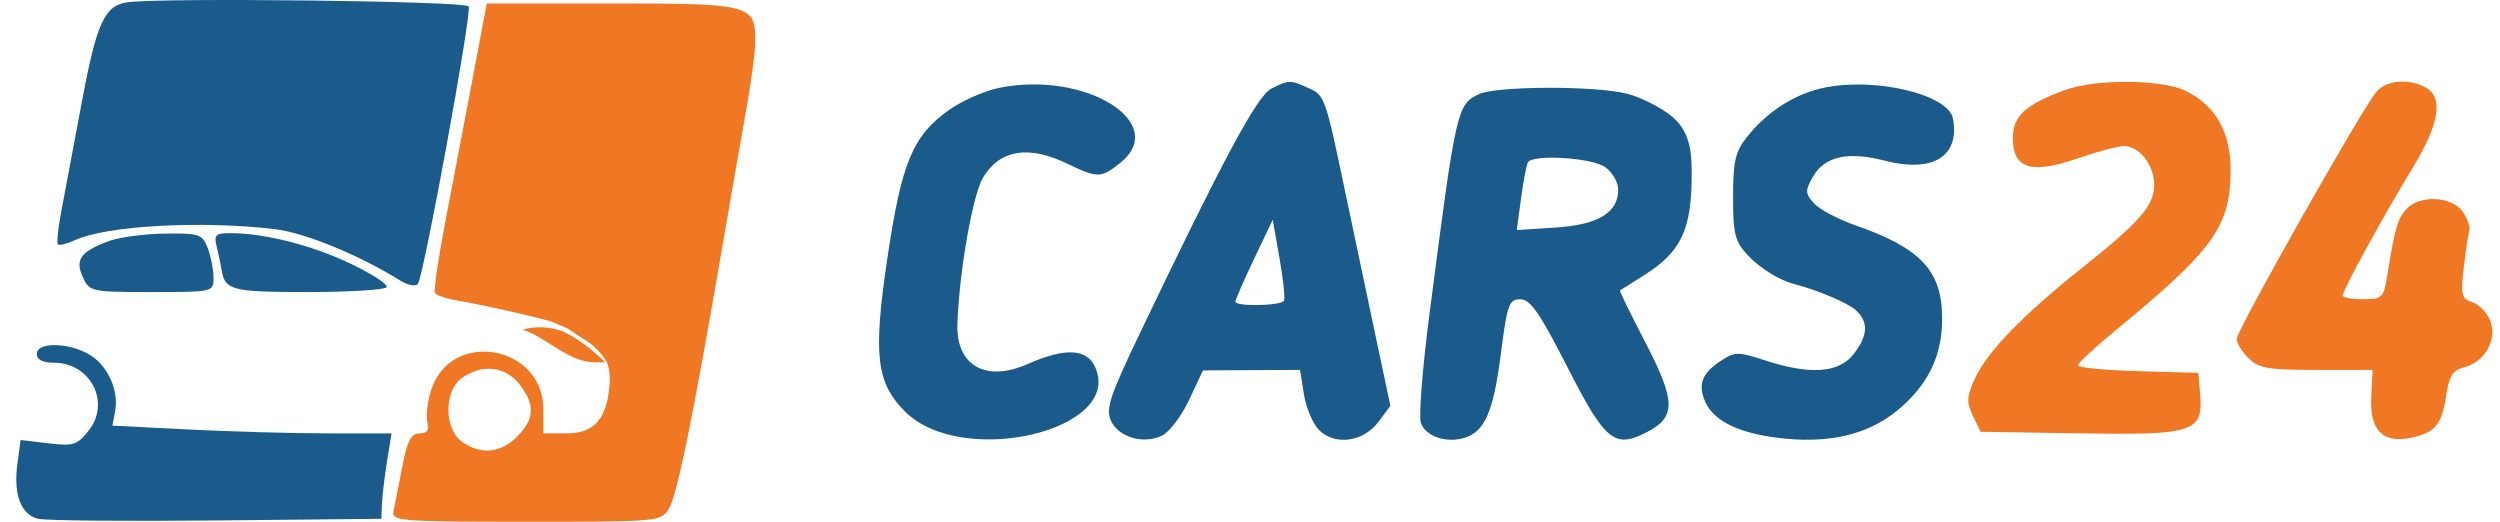 <svg width="115" height="24" viewBox="0 0 115 24" fill="none" xmlns="http://www.w3.org/2000/svg">
<path fill-rule="evenodd" clip-rule="evenodd" d="M45.99 4.035C45.32 4.168 44.283 4.618 43.687 5.036C41.989 6.228 41.473 7.46 40.817 11.889C40.158 16.335 40.305 17.604 41.635 18.933C44.251 21.55 51.704 19.8 50.374 16.88C49.987 16.03 48.986 15.987 47.267 16.747C45.345 17.598 43.977 16.816 44.04 14.904C44.119 12.529 44.742 8.966 45.217 8.174C45.992 6.88 47.305 6.664 49.106 7.534C50.48 8.197 50.641 8.196 51.508 7.514C53.837 5.681 49.976 3.247 45.99 4.035ZM58.472 4.083C57.823 4.414 56.238 7.371 52.355 15.497C51.051 18.227 50.86 18.816 51.103 19.351C51.448 20.108 52.566 20.444 53.431 20.05C53.776 19.893 54.346 19.151 54.697 18.401L55.337 17.038L57.569 17.027L59.801 17.016L59.981 18.141C60.08 18.76 60.393 19.498 60.677 19.782C61.408 20.513 62.723 20.329 63.414 19.399L63.958 18.667L63.223 15.2C62.818 13.293 62.233 10.514 61.921 9.024C60.965 4.449 60.946 4.394 60.203 4.056C59.351 3.668 59.287 3.668 58.472 4.083ZM83.934 4.029C82.58 4.303 81.279 5.133 80.347 6.318C79.824 6.982 79.721 7.437 79.721 9.063C79.721 10.767 79.806 11.103 80.398 11.74C80.956 12.34 81.862 12.899 82.565 13.076C83.567 13.33 84.968 13.92 85.342 14.247C85.968 14.794 85.941 15.43 85.255 16.302C84.579 17.161 83.253 17.252 81.194 16.578C79.954 16.173 79.806 16.174 79.164 16.594C78.28 17.174 78.085 17.7 78.454 18.51C78.87 19.423 80.13 19.991 82.156 20.181C84.409 20.391 86.163 19.9 87.513 18.681C88.764 17.55 89.338 16.287 89.338 14.666C89.338 12.458 88.375 11.422 85.333 10.358C84.545 10.083 83.696 9.631 83.445 9.354C83.038 8.904 83.031 8.777 83.387 8.144C83.92 7.195 84.994 6.95 86.687 7.389C88.909 7.965 90.159 7.198 89.837 5.455C89.632 4.352 86.306 3.548 83.934 4.029ZM68.022 4.334C67.019 4.819 66.976 5.012 65.749 14.497C65.437 16.911 65.26 19.136 65.357 19.441C65.556 20.069 66.534 20.404 67.381 20.135C68.307 19.842 68.701 18.924 69.04 16.271C69.331 13.999 69.414 13.765 69.935 13.766C70.394 13.767 70.828 14.392 72.099 16.884C73.841 20.3 74.267 20.649 75.759 19.878C77.102 19.184 77.089 18.454 75.691 15.76C75.013 14.453 74.483 13.373 74.515 13.36C74.547 13.347 75.088 13.006 75.717 12.603C77.323 11.575 77.808 10.536 77.817 8.113C77.82 7.132 77.797 6.097 76.916 5.362C76.417 4.945 75.479 4.471 74.832 4.308C73.355 3.936 68.809 3.953 68.022 4.334ZM73.835 7.684C74.166 7.916 74.438 8.385 74.438 8.726C74.438 9.785 73.512 10.342 71.547 10.468L69.772 10.581L69.968 9.125C70.076 8.324 70.219 7.577 70.285 7.466C70.511 7.085 73.217 7.251 73.835 7.684ZM59.065 13.832C58.945 14.07 56.827 14.112 56.827 13.876C56.827 13.789 57.214 12.905 57.687 11.912L58.546 10.107L58.856 11.868C59.027 12.837 59.121 13.721 59.065 13.832Z" fill="#1A5B8B"/>
<path fill-rule="evenodd" clip-rule="evenodd" d="M94.986 4.143C93.162 4.814 92.59 5.341 92.59 6.351C92.59 7.758 93.429 8.025 95.543 7.294C96.454 6.979 97.422 6.721 97.697 6.721C98.416 6.721 99.092 7.585 99.092 8.506C99.092 9.454 98.443 10.2 95.772 12.325C93.084 14.463 91.446 16.147 90.875 17.357C90.463 18.232 90.445 18.479 90.751 19.118L91.107 19.861L95.68 19.935C100.93 20.021 101.354 19.881 101.205 18.114L101.124 17.152L98.347 17.074C96.82 17.032 95.577 16.91 95.585 16.803C95.594 16.697 96.342 16 97.248 15.255C101.845 11.473 102.598 10.43 102.608 7.821C102.615 6.075 101.903 4.831 100.516 4.17C99.412 3.643 96.385 3.629 94.986 4.143ZM109.321 4.215C108.705 4.906 102.888 15.194 102.887 15.594C102.886 15.78 103.129 16.176 103.427 16.474C103.893 16.941 104.33 17.016 106.555 17.016H109.141L109.077 18.268C108.999 19.766 109.592 20.393 110.852 20.147C111.996 19.923 112.32 19.552 112.517 18.236C112.658 17.297 112.823 17.029 113.34 16.899C114.294 16.659 114.884 15.63 114.558 14.773C114.413 14.393 114.041 14.002 113.731 13.903C113.225 13.743 113.184 13.58 113.331 12.322C113.421 11.551 113.537 10.782 113.588 10.613C113.639 10.444 113.501 10.047 113.28 9.732C112.776 9.013 111.276 8.956 110.679 9.633C110.279 10.087 110.174 10.457 109.8 12.749C109.645 13.695 109.569 13.765 108.698 13.765C108.183 13.765 107.762 13.689 107.762 13.597C107.762 13.352 109.712 9.796 110.995 7.699C112.216 5.704 112.41 4.469 111.573 4.021C110.783 3.599 109.793 3.684 109.321 4.215Z" fill="#F07723"/>
<path fill-rule="evenodd" clip-rule="evenodd" d="M5.854 0.106C4.802 0.256 4.441 1.057 3.749 4.772C3.375 6.779 2.952 9.031 2.81 9.776C2.668 10.521 2.602 11.181 2.663 11.243C2.725 11.304 3.086 11.213 3.467 11.04C4.918 10.378 9.217 10.142 12.616 10.537C14.015 10.699 16.526 11.728 18.437 12.921C18.751 13.117 19.103 13.184 19.218 13.069C19.471 12.815 21.698 0.677 21.561 0.294C21.473 0.049 7.435 -0.119 5.854 0.106ZM5.025 11.084C3.706 11.567 3.438 11.935 3.809 12.749C4.114 13.418 4.185 13.434 6.971 13.434C9.811 13.434 9.822 13.431 9.822 12.774C9.822 12.411 9.703 11.802 9.558 11.42C9.311 10.772 9.177 10.726 7.593 10.745C6.658 10.757 5.502 10.909 5.025 11.084ZM9.968 11.35C10.055 11.694 10.152 12.151 10.184 12.366C10.334 13.356 10.625 13.434 14.156 13.434C16.076 13.434 17.709 13.333 17.785 13.209C17.862 13.086 17.107 12.595 16.108 12.12C14.333 11.275 12.158 10.725 10.592 10.725C9.912 10.725 9.831 10.805 9.968 11.35ZM1.694 16.279C1.694 16.546 1.962 16.685 2.477 16.685C4.165 16.685 5.104 18.504 4.084 19.8C3.555 20.473 3.38 20.529 2.224 20.392L0.948 20.24L0.8 21.345C0.612 22.747 0.961 23.672 1.752 23.865C2.093 23.949 5.785 23.982 9.957 23.941L17.543 23.865L17.569 23.187C17.584 22.815 17.689 21.931 17.803 21.223L18.011 19.936L15.068 19.935C13.449 19.934 10.56 19.854 8.647 19.756L5.169 19.579L5.295 18.92C5.479 17.959 4.957 16.809 4.11 16.309C3.154 15.744 1.694 15.726 1.694 16.279Z" fill="#1A5B8B"/>
<path fill-rule="evenodd" clip-rule="evenodd" d="M21.768 3.477C21.424 5.303 20.86 8.255 20.515 10.039C20.169 11.822 19.943 13.372 20.011 13.483C20.08 13.593 20.588 13.757 21.142 13.845C21.695 13.934 23.002 14.209 24.045 14.457C24.63 14.595 25.028 14.693 25.268 14.765C25.335 14.786 25.389 14.804 25.432 14.82C25.511 14.852 25.522 14.858 25.555 14.871C25.624 14.898 25.657 14.92 25.666 14.92L26.077 15.094L27.024 15.714C27.431 15.985 27.637 16.265 27.637 16.265L27.837 16.526C27.837 16.526 28.092 16.831 28.044 17.608C27.945 19.242 27.357 19.936 26.071 19.936H24.993V18.826C24.993 15.874 20.762 15.128 19.841 17.917C19.665 18.451 19.583 19.124 19.658 19.412C19.756 19.79 19.656 19.936 19.298 19.936C18.908 19.936 18.736 20.272 18.5 21.494C18.335 22.351 18.155 23.265 18.1 23.526C18.007 23.966 18.438 24 24.2 24C30.337 24 30.403 23.994 30.776 23.39C31.147 22.791 31.914 19.017 33.242 11.266C33.612 9.106 34.102 6.302 34.33 5.035C34.559 3.769 34.746 2.345 34.746 1.871C34.747 0.218 34.517 0.158 28.144 0.158H22.393L21.768 3.477ZM23.89 17.67C24.627 18.607 24.599 19.271 23.786 20.084C23.023 20.847 22.127 20.934 21.261 20.327C20.414 19.734 20.414 17.971 21.261 17.378C22.184 16.73 23.244 16.848 23.89 17.67Z" fill="#F07723"/>
<path d="M27.296 16.662C26.104 16.631 25.039 15.444 24.045 15.172C24.271 15.082 24.912 14.955 25.671 15.172C26.429 15.389 27.431 16.256 27.838 16.662C27.655 16.681 27.518 16.668 27.296 16.662Z" fill="#F07723"/>
</svg>
